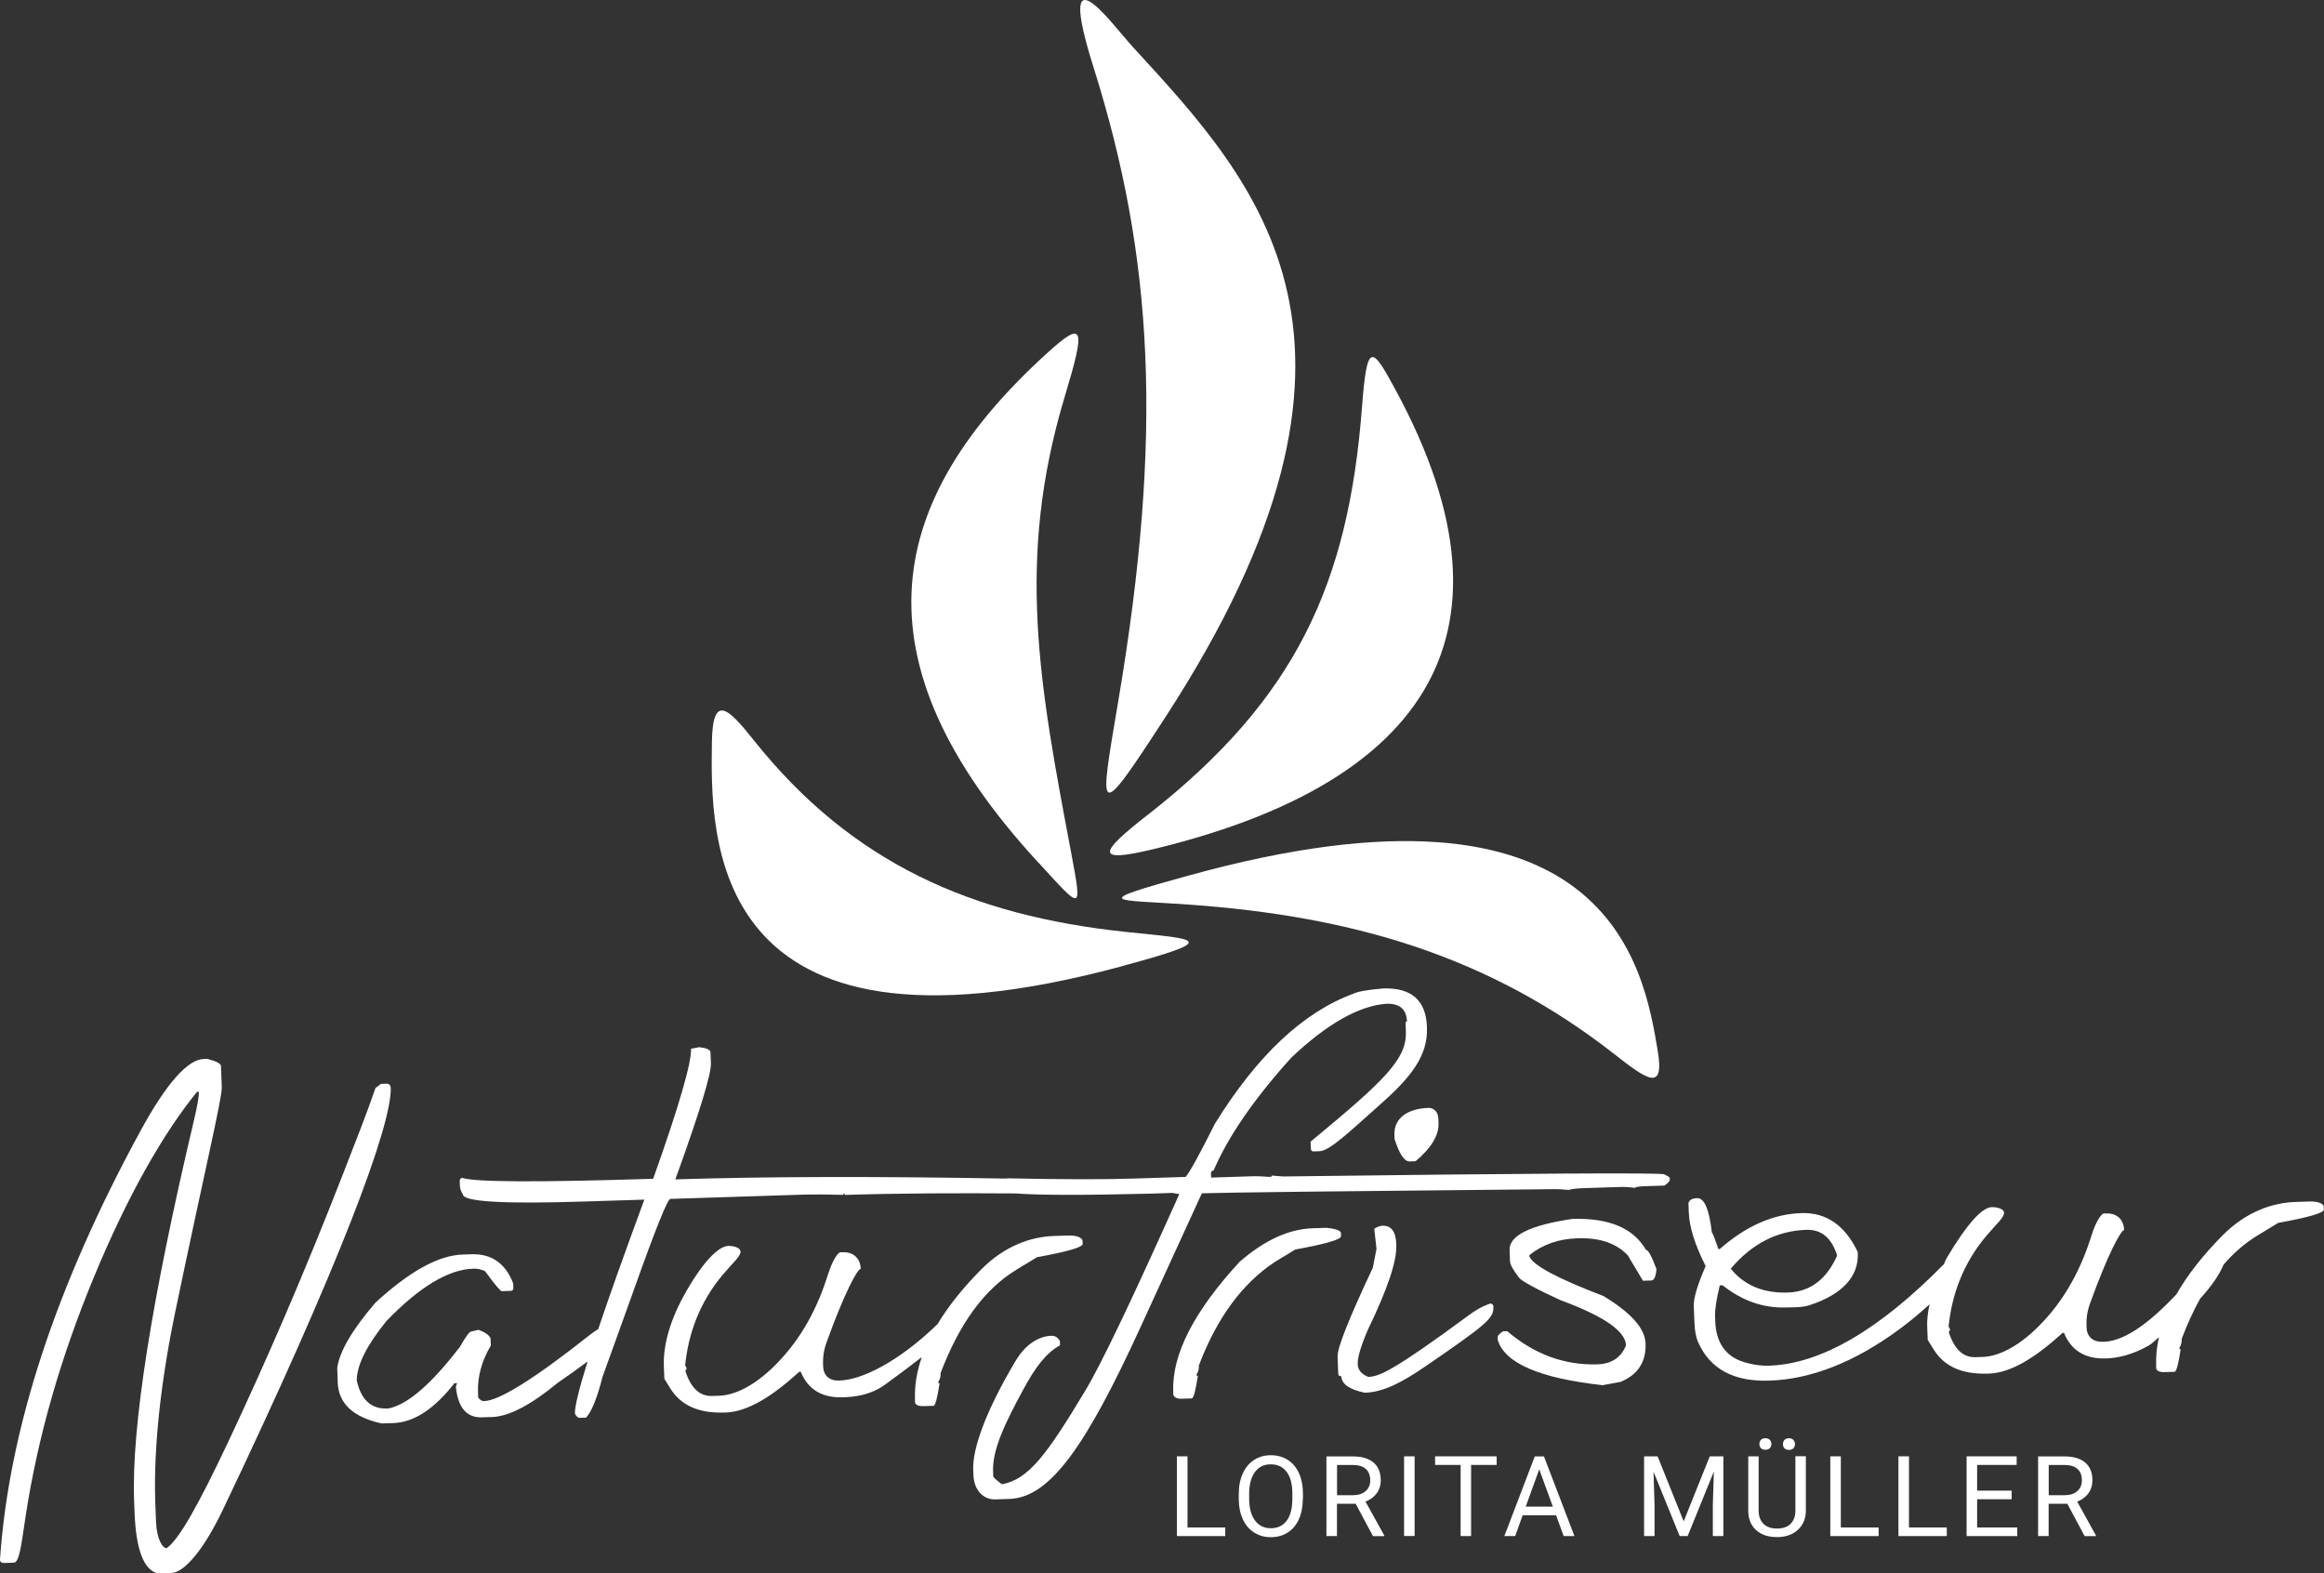 <?xml version="1.0" encoding="UTF-8"?>
<svg id="Layer_2" data-name="Layer 2" xmlns="http://www.w3.org/2000/svg" xmlns:xlink="http://www.w3.org/1999/xlink" viewBox="0 0 311.01 210.55">
  <rect x="0" y="0" width="311.01" height="210.55" fill="#333333" stroke="none"/>
  <defs>
    <style>
      .cls-1 {
        fill: none;
      }

      .cls-2 {
        fill: #fff;
      }

      .cls-3 {
        clip-path: url(#clippath);
      }
    </style>
    <clipPath id="clippath">
      <rect class="cls-1" width="311.01" height="210.55"/>
    </clipPath>
  </defs>
  <g id="Layer_1-2" data-name="Layer 1">
    <g class="cls-3">
      <path class="cls-2" d="M138.98,115.44c5.74,6.22,5.92,6.9,4.37-1.32-4.22-22.37-7.47-39.17-.84-61.12,2.77-9.19,2.63-10.31-2.41-5.72-21.33,19.38-26.46,40.71-1.12,68.17"/>
      <path class="cls-2" d="M150.02,129.32c13.68-3.69,10.21-3.61.6-4.62-20.48-2.17-36.58-9.12-49.74-25.64-3.36-4.22-5.51-6.41-5.61.27-.15,12.1-1.12,45.05,54.75,30"/>
      <path class="cls-2" d="M153.6,109.03c-6.54,5.11-7.22,6.53.88,4.57,34.32-8.3,50.86-27.27,32.2-61.58-3.09-5.69-3.74-6.37-4.41,2.46-1.82,23.69-8.88,39.08-28.67,54.56"/>
      <path class="cls-2" d="M149.66,93.78c-2.59,15.39-3.04,16.56,6.33,2.14,32.49-50.02,12.45-71.3-4.31-89.55-2.98-3.25-10.55-13.89-5.33,2.66,8,25.38,9.34,49.02,3.31,84.75"/>
      <path class="cls-2" d="M158.98,117.18c-13.58,3.76-9.88,3.15.17,3.87,21.93,1.57,40.1,6.89,56.84,19.97,4.35,3.4,6.79,5.21,5.86-.38-1.87-11.24-6.55-39.05-62.88-23.45"/>
      <path class="cls-2" d="M310.99,161.5c-.01-.36-.64-.76-1.9-.72l-1.87.06c-3.19.1-6.67,1.35-9.77,4.46-2.7,2.72-4.75,5.37-6.19,7.9-3.92,4.15-7.27,6.45-10.06,6.35-1.29-.04-1.92-.84-1.96-1.85-.02-.59-.1-1.74.45-3.25,2.39-6.64,4.14-9.84,4.58-9.86-.05-1.22-.82-2.26-2.37-2.21h-.39c-.33.12-1.02,1.04-1.6,2.91-1.35,4.29-3.44,8.56-7.15,12.25-2.79,2.77-5.41,3.98-7.45,4.04l-.95.03c-1.64.05-2.82-1.06-3.56-3.33l.18-.37-.21-.39c.42-4.14,1.87-8.38,5.06-12.15,1.38-1.64,2.42-2.48,2.36-3.12-.04-.37-.6-.69-1.55-.72-1.36-.04-3.4,2.25-6.03,6.66-.19.31-.32.65-.46.97-8.7,8.84-16.5,13.37-23.43,13.59-.68.02-1.84-.02-3.39-.5-2.45-.76-3.67-2.67-3.78-5.35l-.03-.83c-.03-.81.18-2.17.63-4.07h.39c2.61,2.07,5.43,3.05,8.44,2.96,1.08-.03,2.18.02,3.16-.3,4.48-1.45,6.59-3.9,6.48-6.89v-.22c-1.7-3.58-4.21-5.32-7.54-5.22-3.77.12-7.42,1.72-10.93,4.81h-.19c-.48-1.43-.77-2.17-.87-2.21-.35-3.09-1-4.62-1.96-4.6-.67.02-1.05.24-1.17.65l.04,1.22c.08,2,.83,4.41,2.26,7.22-1.09,2.5-1.62,4.28-1.59,5.32l.09,2.24c.04,1.14.22,2.01.49,2.62,1.59,3.58,4.75,5.31,9.53,5.15,5.54-.18,11.35-2.43,17.37-6.85,1.56-1.15,2.9-2.29,4.07-3.36-.24,1.11-.35,2.13-.31,3.04l.07,1.72.81,1.3c1.39,2.23,3.75,3.32,7.17,3.21h.19c3.01-.1,6.28-2.18,9.88-5.45h.19c.96,2.37,2.84,3.51,5.63,3.42,1.65-.05,3.58-.53,5.66-1.7.54-.31.96-.77,1.41-1.14-.29,1.29-.41,2.52-.37,3.7v.42c.03.41.51.57,1.16.55l1.3-.04c.24,0,.52-1.01.82-3.01-.12,0-.17-.06-.18-.2.23-.31.33-.71.32-1.21.74-1.94,1.55-3.73,2.46-5.36,1.54-1.69,2.58-3.22,3.14-4.56,1.36-1.58,2.87-2.89,4.55-3.91l2.76-1.68c4.08-.74,6.12-1.33,6.11-1.79l-.02-.39ZM241.74,164.57c1.98-.06,3.34,1.04,4.08,3.33v.19c-1.42,3.15-3.61,4.77-6.55,4.87-3.29.11-5.84-.96-7.65-3.19,2.81-3.33,6.18-5.07,10.11-5.2"/>
      <path class="cls-2" d="M217.9,168.09l1.97,3.29,1.13-.03c.36-.01.59-.53.68-1.53-.64-1.72-1.11-2.57-1.4-2.56-1.68-2.92-4.97-4.31-9.86-4.15-5.68.84-8.48,2.23-8.4,4.19l.06,1.48c.01.43.42,1.17,1.21,2.2.44.51,2.28,1.5,5.51,2.99,5.79,2.13,8.73,4.14,8.8,6.06-.65,1.63-1.92,2.47-3.81,2.54-4.42.14-8.45-1.34-12.09-4.44l-.56.02c-.47.32-.72.57-.71.76v.37c.91,3.12,5.58,5.15,14.04,6.08l2.42-.45c2.31-.96,3.42-2.68,3.33-5.15-.08-2-1.96-4.11-5.64-6.33-6.1-2.33-9.4-4.09-9.9-5.28v-.2c1.76-1.42,3.9-2.17,6.43-2.25,3.03-.1,5.3.7,6.82,2.39"/>
      <path class="cls-2" d="M112.83,159.91c0-.13.06-.2.19-.21v.2c7.6-.24,15.24-.25,22.87-.2,3.16.24,9.15.25,17.97.03l3.02-.1.94.16c-6.26,13.98-10.44,22.75-12.58,26.3-5.08,8.44-7.54,11.86-11.15,12.53-.77-.56-1.16-.92-1.17-1.1l-.02-.59c-.12-2.99,1.65-6.58,4.09-11.08,1.47-2.7,2.89-4.74,4.87-5.83l-.02-.57c-.27-.49-.65-.72-1.16-.7-1.56.05-3.37,1.02-4.76,3.35-4.11,6.88-5.78,11.86-5.68,14.54l.03.76c.08,2.04,1.36,3.29,2.92,3.24l1.89-.06c5.48-.17,10.32-7.21,17.58-23.05l8.18-17.85c3.37-.11,19.04-.29,46.99-.55.53-.02,1.23.02,2.1.1.44-.13,1.13-.21,2.06-.24l5.1-.16c.45-.01,1.02.03,1.7.12.15-.12.59-.19,1.32-.22l2.62-.08c.5-.34.74-.6.73-.79v-.19c-.01-.14-.27-.31-.79-.54-1.04-.21-18.02-.12-50.95.3-.12,0-.62-.04-1.53-.12,0,.11-.06.17-.19.18-1.06-.08-1.94-.11-2.64-.08l-5.28.17-.02-.57c0-.21.11-.34.36-.4,1.94-4.53,5.4-9.55,10.38-15.07,4.81-4.55,9.06-6.95,12.74-7.22,1.77-.06,2.69.74,2.75,2.37-.13,0-.2.07-.19.21l.04,1.13c.14,3.67-2.76,6.49-12.75,14.74l.04.93c0,.26.13.39.38.38l.76-.03c1.39-.04,3.93-2.52,8.43-6.52,3.88-3.45,6.1-6.34,5.96-9.97v-.19c-.14-3.52-2.09-5.22-5.85-5.1-2.09.18-3.4.41-3.96.69-6.72,2.46-12.91,8.27-18.57,17.42-2.02,4.04-3.32,6.41-3.91,7.11l-6.97.22c-3.91.13-9.51.12-16.81-.03-.13,0-.26.01-.38.03-17.53-.31-32.24-.27-44.13.11,3.23-8.93,4.81-14.1,4.76-15.52l-.06-1.48c-.01-.35-.51-.58-1.5-.69-.63.13-1,.2-1.1.21.07,1.88-1.61,7.68-5.07,17.4-15.39.49-23.9.45-25.54-.12-.2,0-.31.13-.35.38l.03.74c.01.33.15.69.4,1.09.04.99,5.49,1.3,16.33.95l7.95-.25c-2.61,7.06-4.66,12.83-6.17,17.32-.36.22-.75.49-1.16.81-7.36,5.82-12.06,8.76-14.1,8.83h-.2c-.39-.19-.6-.38-.61-.57l-.02-.57c-.08-2.13.49-4.23,1.72-6.3l-.04-.97c-.19-.43-.73-.81-1.61-1.13l-.97.23c-.25,0-.74.68-1.49,2-3.84,5.03-7.04,7.8-9.62,8.3h-.19c-2.11.07-3.46-1.18-4.03-3.77.02-2.06,1.35-4.71,3.98-7.94,4.4-4.56,8.28-6.9,11.62-7,.57-.02,1.09.09,1.58.34,1.3,1.79,2.05,2.67,2.23,2.67l1.18-.04c.26,0,.38-.15.37-.4l-.02-.59c-1.02-2.69-2.89-4-5.61-3.91l-1.17.04c-3.22.1-7.1,2.25-11.65,6.43-3.1,3.61-4.81,6.52-5.12,8.74l.07,1.96c.11,2.81,2.06,4.63,5.87,5.47l1.56-.05c2.75-.09,5.48-1.86,8.18-5.33h.37s-.16.38-.16.38v.2c.3,2.72,1.45,4.04,3.46,3.98l1.37-.04c2.24-.07,5.17-1.59,8.78-4.57,1.56-1.07,2.89-2.02,4.01-2.87-1.17,3.75-1.74,6.08-1.7,7,.21.37.41.55.58.55l.91-.03c.75-.81,1.49-2.63,2.2-5.45l2.17-6.01c.05-.11.09-.22.11-.31l1.9-5.28c2.89-8.13,4.53-12.2,4.9-12.22l18.11-.58c1.05-.03,2.7-.02,4.98.04"/>
      <path class="cls-2" d="M125.87,183.75c2.41-6.35,5.69-11.13,10.15-13.84l2.76-1.68c4.08-.74,6.12-1.33,6.11-1.78l-.02-.4c-.01-.36-.64-.76-1.9-.72l-1.87.06c-3.19.1-6.67,1.35-9.77,4.46-2.5,2.52-4.44,4.97-5.86,7.33-5.15,5.01-10.3,7.61-13.35,7.56-1.29-.02-1.93-.84-1.96-1.85-.02-.59-.1-1.74.45-3.25,2.39-6.64,4.14-9.84,4.58-9.86-.04-1.22-.82-2.25-2.37-2.21h-.39c-.33.12-1.01,1.04-1.6,2.91-1.35,4.29-3.43,8.56-7.14,12.25-2.79,2.77-5.41,3.98-7.45,4.04l-.96.03c-1.64.05-2.82-1.05-3.56-3.33l.18-.37-.21-.39c.42-4.14,1.87-8.38,5.05-12.15,1.38-1.64,2.43-2.48,2.36-3.12-.04-.37-.6-.69-1.55-.72-1.36-.04-3.55,2.16-6.03,6.65-2.06,3.74-2.77,6.98-2.68,9.43l.07,1.71.81,1.3c1.39,2.23,3.75,3.32,7.17,3.21h.19c3.01-.1,6.28-2.18,9.89-5.46h.19c.96,2.37,2.84,3.51,5.63,3.42,1.65-.05,3.73-.3,5.66-1.7,1.74-1.27,3.4-2.5,4.91-3.68-.68,1.98-.98,3.85-.91,5.59v.42c.03.41.51.57,1.16.55l1.31-.04c.24,0,.52-1.01.82-3.01-.12,0-.17-.06-.18-.19.23-.31.34-.71.32-1.21"/>
      <path class="cls-2" d="M177.55,164.3l-1.87.06c-3.19.1-6.44,1.59-9.77,4.47-6.12,6.63-9.09,12.42-8.9,17.37v.42c.13.39.51.57,1.16.55l1.31-.04c.25,0,.52-1.01.82-3.01-.12,0-.17-.06-.18-.19.23-.31.34-.71.32-1.21,2.41-6.35,5.79-10.96,10.15-13.84l2.76-1.68c4.08-.74,6.12-1.33,6.11-1.78v-.39c-.03-.36-.66-.6-1.91-.72"/>
      <path class="cls-2" d="M52.28,145.53c-.01-.28-.18-.52-.52-.51l-.78.02-.73.55c-1.08,3.17-2.61,7.05-4.43,11.72-5.1,13.07-10.24,24.96-15.32,35.72-3.9,8.26-6.55,13.01-8.2,14.14-.51.02-1.33-1.13-1.42-3.56l-.09-2.3c-.23-5.9.33-14.48,2.62-25.55,3.91-18.81,6.33-28.83,6.27-30.27l-.11-2.84c-.01-.33-.62-.65-1.84-.96l-.49.02c-2.1.07-4.94,3.21-8.38,9.51C7.48,172.06,1.2,191.23,0,208.67c-.02.33.2.49.54.48l1.28-.04c.76-.02.98-2.04,1.57-5.95,1.66-11.04,4.83-21.7,9.04-31.93,4.66-11.33,9.48-19.64,13.93-25.12h.26c.02.48-.17,1.7-.62,3.61-5.73,24.24-8.43,41.28-8.05,51.17l.06,1.53c.19,4.96,1.23,7.68,3.13,8.13l1.8-.06c1.68-.05,4.27-2.99,6.88-8.45,15.5-32.48,22.66-51.48,22.47-56.51"/>
      <path class="cls-2" d="M191.08,148.26c-2.48.08-4.56,1.23-4.47,3.6l.02.56c.64,2.03,1.32,3.03,2.03,3l.78-.03c2.11-1.78,3.13-3.48,3.07-5.07l-.02-.57c-.04-1.03-.61-1.52-1.41-1.5"/>
      <path class="cls-2" d="M190.74,182.85c8.58-5.87,9.17-6.5,9.11-8.04,0-.21-.14-.34-.39-.38-1.3.43-2.23,1.07-3,1.64-9.94,7.33-11.87,8.13-13.34,8.18-.91-.35-1.39-.91-1.42-1.68-.04-.93.43-2.48,1.37-4.66,2.6-5.38,3.87-9.14,3.79-11.27v-.17c-.07-1.67-.68-2.48-1.82-2.45-.35.01-.72.14-1.13.41l.3,2.69-.49,2.52c-3.19,6.77-4.76,10.73-4.72,11.86l.09,2.31c0,.24.14.36.41.35.04,1.05,1.09,1.78,3.15,2.21,2.57-.08,5.11-1.48,8.1-3.53"/>
      <g>
        <polygon class="cls-2" points="158.92 204.4 163.97 204.4 163.97 205.55 157.5 205.55 157.5 194.88 158.92 194.88 158.92 204.4"/>
        <path class="cls-2" d="M174.35,200.56c0,1.05-.18,1.96-.53,2.74-.35.78-.85,1.37-1.5,1.78-.64.41-1.4.62-2.25.62s-1.58-.21-2.23-.62c-.65-.41-1.15-1-1.51-1.77-.36-.76-.54-1.65-.55-2.65v-.77c0-1.03.18-1.93.54-2.72.36-.79.86-1.39,1.51-1.81.65-.42,1.4-.63,2.24-.63s1.61.21,2.26.62c.65.41,1.15,1.01,1.51,1.79.35.78.53,1.7.53,2.74v.67ZM172.95,199.87c0-1.27-.25-2.23-.76-2.91-.51-.68-1.22-1.01-2.13-1.01s-1.59.34-2.1,1.01c-.51.68-.77,1.61-.79,2.82v.78c0,1.23.26,2.19.77,2.89.51.7,1.22,1.05,2.13,1.05s1.61-.33,2.11-.99c.5-.66.75-1.61.77-2.84v-.79Z"/>
        <path class="cls-2" d="M181.42,201.23h-2.5v4.32h-1.41v-10.66h3.53c1.2,0,2.12.27,2.77.82s.97,1.34.97,2.39c0,.66-.18,1.24-.54,1.73-.36.49-.86.86-1.5,1.11l2.51,4.53v.09h-1.51l-2.31-4.32ZM178.92,200.08h2.16c.7,0,1.25-.18,1.67-.54.41-.36.62-.85.62-1.45,0-.66-.2-1.17-.59-1.52-.39-.35-.96-.53-1.7-.53h-2.15v4.05Z"/>
        <rect class="cls-2" x="187.9" y="194.88" width="1.41" height="10.66"/>
        <polygon class="cls-2" points="200.29 196.03 196.87 196.03 196.87 205.55 195.47 205.55 195.47 196.03 192.05 196.03 192.05 194.88 200.29 194.88 200.29 196.03"/>
        <path class="cls-2" d="M208.24,202.76h-4.47l-1,2.79h-1.45l4.07-10.66h1.23l4.08,10.66h-1.44l-1.02-2.79ZM204.19,201.61h3.62l-1.82-4.99-1.81,4.99Z"/>
      </g>
      <g>
        <polygon class="cls-2" points="221.83 194.88 225.32 203.58 228.81 194.88 230.63 194.88 230.63 205.55 229.22 205.55 229.22 201.4 229.36 196.91 225.85 205.55 224.78 205.55 221.28 196.93 221.42 201.4 221.42 205.55 220.02 205.55 220.02 194.88 221.83 194.88"/>
        <path class="cls-2" d="M241.67,194.88v7.25c0,1.01-.32,1.83-.95,2.47-.63.64-1.48,1-2.55,1.08h-.37c-1.17.01-2.1-.3-2.79-.93-.69-.63-1.05-1.5-1.05-2.6v-7.27h1.39v7.22c0,.77.21,1.37.64,1.8.42.43,1.03.64,1.82.64s1.41-.21,1.83-.64.63-1.02.63-1.8v-7.23h1.41ZM235.45,193.23c0-.22.07-.41.2-.55.13-.15.33-.22.6-.22s.46.07.6.22c.14.15.21.34.21.55s-.07.41-.21.55c-.14.15-.34.22-.6.22s-.46-.07-.6-.22c-.13-.15-.2-.33-.2-.55M238.6,193.25c0-.22.07-.41.2-.56.13-.15.33-.23.6-.23s.46.07.6.23c.14.15.21.34.21.56s-.07.4-.21.55c-.14.15-.34.22-.6.22s-.46-.07-.6-.22c-.13-.15-.2-.33-.2-.55"/>
        <polygon class="cls-2" points="246.35 204.4 251.41 204.4 251.41 205.55 244.94 205.55 244.94 194.88 246.35 194.88 246.35 204.4"/>
        <polygon class="cls-2" points="255.47 204.4 260.53 204.4 260.53 205.55 254.06 205.55 254.06 194.88 255.47 194.88 255.47 204.4"/>
        <polygon class="cls-2" points="269.21 200.62 264.59 200.62 264.59 204.4 269.96 204.4 269.96 205.55 263.18 205.55 263.18 194.88 269.88 194.88 269.88 196.03 264.59 196.03 264.59 199.47 269.21 199.47 269.21 200.62"/>
        <path class="cls-2" d="M276.67,201.23h-2.51v4.32h-1.41v-10.66h3.53c1.2,0,2.12.27,2.77.82.65.55.97,1.34.97,2.39,0,.66-.18,1.24-.54,1.73-.36.49-.86.86-1.5,1.11l2.51,4.53v.09h-1.51l-2.31-4.32ZM274.16,200.08h2.16c.7,0,1.25-.18,1.67-.54.41-.36.62-.85.62-1.45,0-.66-.2-1.17-.59-1.52-.39-.35-.96-.53-1.7-.53h-2.15v4.05Z"/>
      </g>
    </g>
  </g>
</svg>